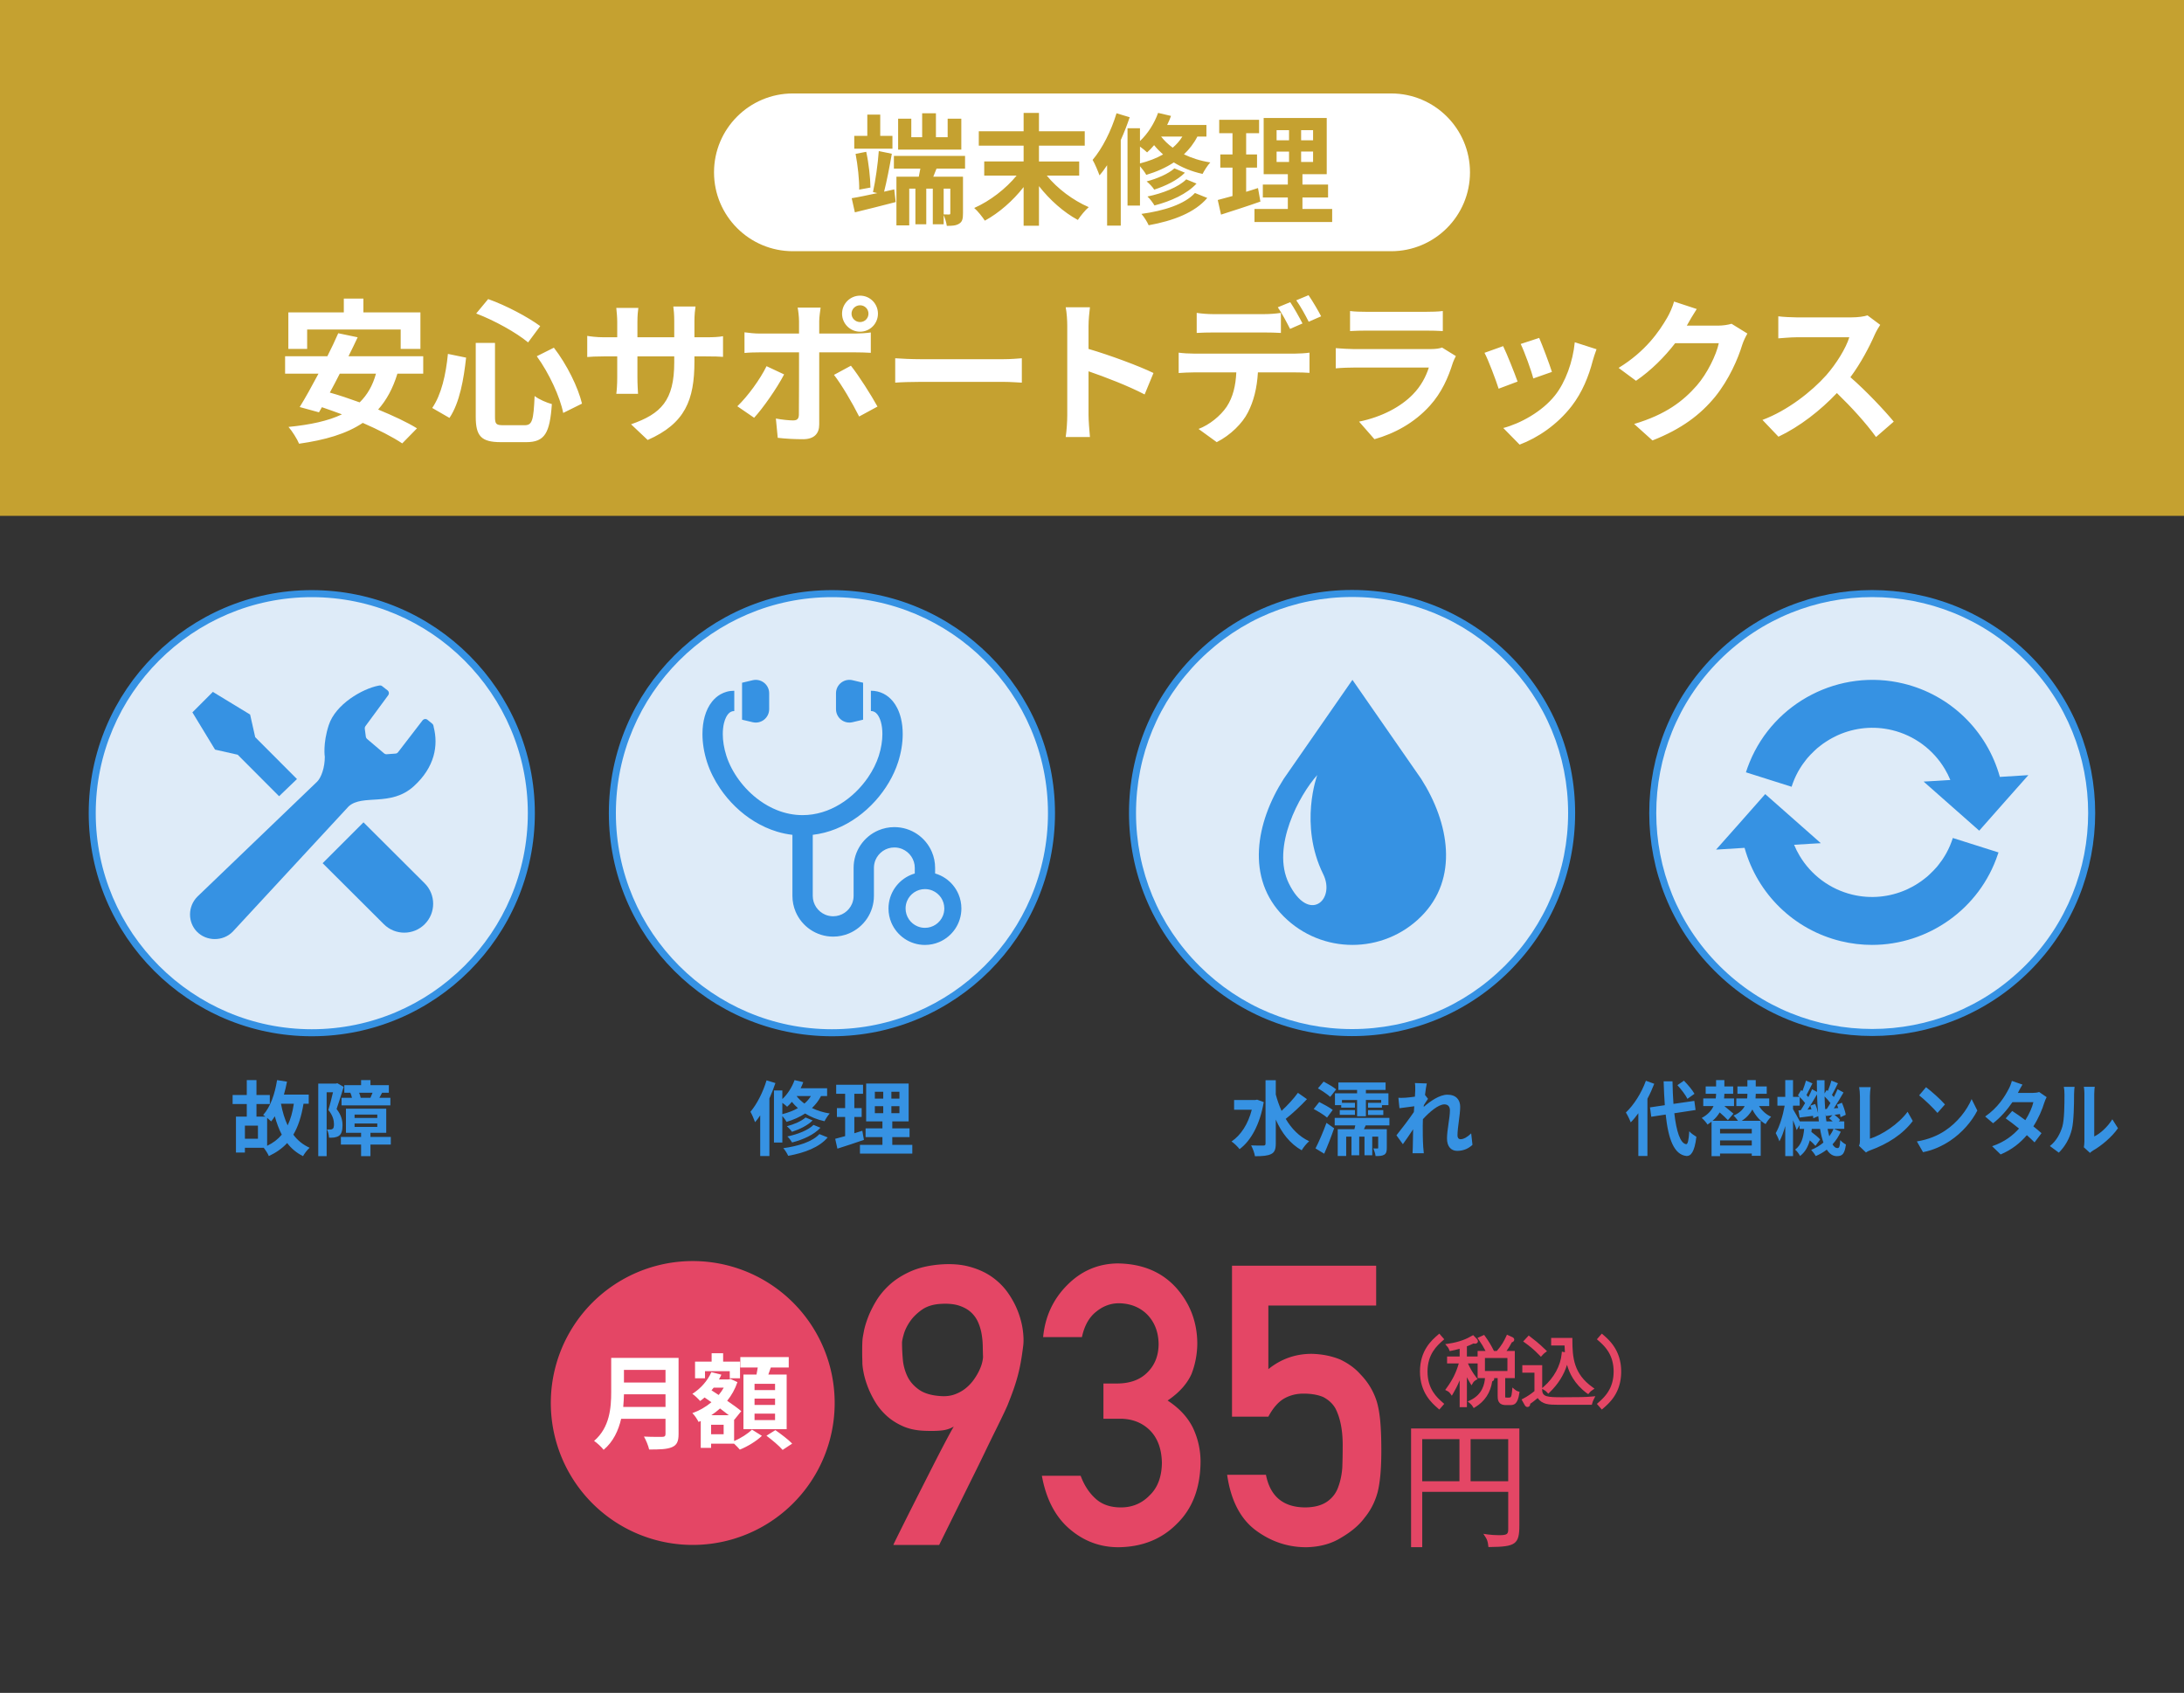 <?xml version="1.0" encoding="utf-8"?><svg xmlns="http://www.w3.org/2000/svg" width="295.15" height="228.788" viewBox="0 0 295.15 228.788" style="enable-background:new 0 0 295.15 228.788" xml:space="preserve"><rect x="0" y="0" width="295.15" height="228.788" fill="#333333" stroke="none"/><path style="fill:#c5a130" d="M0 69.715 0 0 295.15 0 295.15 69.715"/><path style="fill:#fff" d="M53.708 50.495c-.609 1.995-1.47 3.569-2.604 4.851 2.037.84 3.926 1.721 5.249 2.54l-1.995 2.036c-1.281-.86-3.212-1.848-5.333-2.771-2.226 1.491-5.081 2.311-8.608 2.814-.231-.588-.945-1.723-1.428-2.268 2.939-.295 5.333-.799 7.223-1.701-.924-.336-1.827-.672-2.708-.966l-.399.692-2.604-.713c.756-1.219 1.638-2.814 2.541-4.515h-4.514v-2.352h5.711c.546-1.071 1.05-2.142 1.47-3.107l2.625.546c-.378.818-.798 1.68-1.239 2.562h10.099v2.352H53.708zM41.509 47.156h-2.541v-4.934h7.496v-1.869h2.646v1.869h7.706v4.934h-2.667v-2.624h-12.64V47.156zM45.918 50.495c-.441.882-.903 1.743-1.344 2.562 1.281.357 2.646.818 4.031 1.322 1.029-1.008 1.764-2.268 2.205-3.884H45.918zM62.99 48.332c-.315 2.877-.861 6.09-2.247 8.146l-2.331-1.344c1.239-1.805 1.848-4.514 2.121-7.307L62.99 48.332zM66.895 46.338v9.973c0 1.008.147 1.155 1.134 1.155h2.876c1.029 0 1.197-.651 1.344-3.947.588.462 1.638.903 2.331 1.092-.273 3.905-.945 5.144-3.464 5.144h-3.422c-2.667 0-3.401-.818-3.401-3.443v-9.973H66.895zM65.972 40.417c2.478.882 5.375 2.436 7.034 3.653l-1.638 2.205c-1.617-1.344-4.535-2.961-7.013-3.906L65.972 40.417zM74.853 46.988c1.785 2.311 3.275 5.375 3.8 7.559l-2.541 1.26c-.42-2.141-1.89-5.354-3.569-7.663L74.853 46.988zM87.528 59.461l-2.247-2.121c4.052-1.406 5.837-3.213 5.837-8.377v-.799h-4.976v2.855c0 .924.063 1.785.084 2.205h-2.939c.063-.42.126-1.26.126-2.205v-2.855h-1.785c-1.05 0-1.806.043-2.268.084v-2.855c.357.063 1.218.189 2.268.189h1.785v-2.078c0-.609-.063-1.26-.126-1.891h2.981c-.063.399-.126 1.071-.126 1.891v2.078h4.976v-2.205c0-.84-.063-1.532-.126-1.952h3.002c-.063.42-.147 1.112-.147 1.952v2.205h1.554c1.113 0 1.743-.042 2.31-.146v2.792c-.462-.042-1.197-.063-2.31-.063h-1.554v.693C93.848 54.064 92.588 57.234 87.528 59.461zM101.914 56.458l-2.268-1.554c1.407-1.344 3.086-3.653 3.947-5.417l2.373 1.112C105 52.469 103.069 55.219 101.914 56.458zM110.711 43.398v1.68h4.892c.588 0 1.512-.062 2.079-.146v2.75c-.672-.042-1.491-.062-2.058-.062h-4.913v9.763c0 1.218-.693 1.974-2.184 1.974-1.134 0-2.352-.062-3.422-.189l-.252-2.604c.903.168 1.827.252 2.331.252.546 0 .756-.209.777-.756.021-.776.021-7.432.021-8.419v-.021h-5.333c-.63 0-1.449.021-2.037.084V44.91c.63.084 1.365.168 2.037.168h5.333v-1.68c0-.546-.105-1.47-.189-1.826h3.107C110.858 41.865 110.711 42.873 110.711 43.398zM118.585 54.946l-2.478 1.344c-.903-1.806-2.394-4.347-3.401-5.627l2.289-1.239C116.065 50.767 117.745 53.414 118.585 54.946zM116.233 39.955c1.344 0 2.415 1.092 2.415 2.436s-1.071 2.436-2.415 2.436-2.436-1.092-2.436-2.436S114.89 39.955 116.233 39.955zM116.233 43.524c.63 0 1.134-.504 1.134-1.134s-.504-1.134-1.134-1.134-1.155.504-1.155 1.134S115.603 43.524 116.233 43.524zM124.36 48.543h11.275c.987 0 1.911-.084 2.457-.127v3.297c-.504-.021-1.575-.105-2.457-.105H124.36c-1.197 0-2.604.043-3.38.105v-3.297C121.736 48.479 123.269 48.543 124.36 48.543zM144.231 44.049c0-.734-.063-1.784-.21-2.52h3.275c-.084.735-.189 1.659-.189 2.52v3.107c2.813.819 6.845 2.311 8.776 3.255l-1.196 2.897c-2.163-1.134-5.312-2.352-7.58-3.129v5.942c0 .608.105 2.079.189 2.939h-3.275c.126-.84.21-2.1.21-2.939V44.049zM161.304 47.787h13.752c.441 0 1.365-.043 1.911-.127v2.73c-.525-.043-1.323-.063-1.911-.063h-5.06c-.126 2.163-.588 3.927-1.344 5.396-.735 1.471-2.352 3.087-4.221 4.031l-2.456-1.784c1.49-.567 2.96-1.764 3.8-3.003.861-1.301 1.218-2.876 1.302-4.64h-5.773c-.609 0-1.428.042-2.016.084V47.66C159.918 47.744 160.653 47.787 161.304 47.787zM163.97 42.453h6.866c.714 0 1.554-.062 2.268-.168v2.709c-.714-.042-1.533-.062-2.268-.062h-6.866c-.714 0-1.616.021-2.246.062v-2.709C162.396 42.39 163.256 42.453 163.97 42.453zM176.022 43.713l-1.68.735c-.44-.86-1.092-2.12-1.658-2.919l1.68-.692C174.888 41.613 175.623 42.936 176.022 43.713zM178.541 42.748l-1.68.734c-.44-.882-1.112-2.1-1.68-2.897l1.659-.692C177.387 40.689 178.164 42.013 178.541 42.748zM196.348 49.004c-.63 2.037-1.532 4.074-3.107 5.816-2.12 2.352-4.808 3.779-7.495 4.535l-2.079-2.373c3.149-.65 5.669-2.036 7.265-3.674 1.134-1.154 1.785-2.457 2.163-3.633h-10.142c-.504 0-1.554.021-2.436.105v-2.729c.882.063 1.785.126 2.436.126h10.394c.672 0 1.238-.084 1.532-.21l1.869 1.155C196.6 48.395 196.432 48.773 196.348 49.004zM184.632 42.138h8.084c.65 0 1.68-.021 2.268-.105v2.709c-.567-.042-1.554-.062-2.31-.062h-8.042c-.672 0-1.574.021-2.184.062v-2.709C183.037 42.117 183.918 42.138 184.632 42.138zM205.09 51.566l-2.562.965c-.356-1.133-1.406-3.926-1.91-4.85l2.52-.902C203.663 47.849 204.67 50.39 205.09 51.566zM215.252 48.731c-.546 2.12-1.428 4.304-2.855 6.151-1.952 2.52-4.577 4.283-7.033 5.207l-2.205-2.246c2.31-.609 5.229-2.205 6.971-4.389 1.428-1.784 2.436-4.576 2.688-7.201l2.939.945C215.504 47.871 215.378 48.311 215.252 48.731zM209.731 50.263l-2.52.883c-.252-1.029-1.176-3.57-1.701-4.662l2.499-.818C208.408 46.568 209.437 49.299 209.731 50.263zM228.02 43.902c-.021.042-.042.062-.063.105h4.221c.65 0 1.344-.105 1.826-.252l2.142 1.322c-.23.398-.524.986-.692 1.512-.567 1.869-1.764 4.661-3.653 7.013-1.995 2.436-4.535 4.367-8.482 5.921l-2.478-2.226c4.304-1.28 6.635-3.107 8.461-5.187 1.428-1.637 2.646-4.156 2.981-5.731h-5.899c-1.407 1.827-3.233 3.675-5.291 5.081l-2.352-1.742c3.674-2.247 5.501-4.955 6.551-6.762.314-.524.756-1.49.944-2.204l3.065 1.008C228.818 42.496 228.272 43.44 228.02 43.902zM253.364 45.204c-.714 1.638-1.89 3.884-3.297 5.774 2.079 1.805 4.619 4.492 5.858 6.004l-2.394 2.079c-1.365-1.89-3.317-4.031-5.291-5.942-2.226 2.352-5.019 4.535-7.895 5.9l-2.163-2.268c3.381-1.26 6.635-3.821 8.608-6.025 1.386-1.575 2.667-3.654 3.129-5.145h-7.118c-.882 0-2.036.126-2.478.146v-2.98c.567.084 1.848.146 2.478.146h7.412c.902 0 1.742-.126 2.162-.273l1.722 1.281C253.93 44.133 253.552 44.784 253.364 45.204zM187.997 12.63h-80.843c-5.887 0-10.66 4.773-10.66 10.66v0c0 5.887 4.773 10.66 10.66 10.66h80.843c5.887 0 10.66-4.773 10.66-10.66v0C198.657 17.403 193.884 12.63 187.997 12.63z"/><path style="fill:#c5a130" d="m120.851 25.593.196 1.715c-1.911.506-3.935.995-5.519 1.388l-.425-1.91c.931-.147 2.155-.408 3.461-.687l-.588-.146c.327-1.47.669-3.837.784-5.535l1.764.359c-.294 1.698-.686 3.723-1.045 5.127L120.851 25.593zM120.606 20.091h-5.159v-1.73h1.763v-2.874h1.747v2.874h1.649V20.091zM116.116 25.626c.017-1.307-.196-3.299-.49-4.833l1.437-.277c.343 1.551.555 3.526.571 4.832L116.116 25.626zM126.565 22.785l-.44 1.094h4.016v4.947c0 .718-.082 1.143-.522 1.403-.441.278-.979.294-1.665.294-.065-.44-.229-1.012-.425-1.453v1.241h-1.469v-4.816h-.882v4.816h-1.469v-4.816h-.833v4.963h-1.731v-6.579h3.021c.065-.343.147-.719.212-1.094h-3.576v-1.715h9.617v1.715H126.565zM129.913 20.222h-8.539v-4.18h1.78v2.498h1.469v-3.233h1.861v3.233h1.584v-2.498h1.845V20.222zM128.427 25.495h-.898v3.478c.311.017.621.017.719.017.147 0 .179-.049.179-.18V25.495zM141.468 23.732c1.404 1.747 3.576 3.363 5.666 4.262-.49.408-1.127 1.208-1.47 1.73-1.894-1.013-3.788-2.694-5.257-4.571v5.355h-2.073v-5.225c-1.453 1.86-3.347 3.51-5.241 4.538-.326-.506-.963-1.306-1.437-1.714 2.123-.931 4.294-2.612 5.73-4.376h-4.375v-1.91h5.323v-2.139h-6.058V17.74h6.058v-2.481h2.073v2.481h6.188v1.943h-6.188v2.139h5.437v1.91H141.468zM152.67 15.846c-.343 1.013-.751 2.073-1.208 3.086v11.56h-1.845v-8.164c-.327.49-.67.964-1.028 1.372-.164-.457-.621-1.584-.931-2.09 1.306-1.535 2.514-3.919 3.232-6.303L152.67 15.846zM161.814 18.458c-.474.931-1.094 1.715-1.812 2.4 1.013.489 2.204.882 3.56 1.094-.343.359-.816 1.094-1.045 1.551-1.502-.326-2.809-.882-3.886-1.551-1.095.719-2.352 1.273-3.723 1.682-.147-.294-.522-.8-.85-1.176v5.323h-1.682V17.332h1.682v1.73c1.062-.996 1.943-2.384 2.449-3.805l1.747.408c-.146.408-.326.833-.522 1.225h5.307v1.567H161.814zM154.058 22.083c1.159-.294 2.204-.687 3.119-1.209-.457-.407-.865-.832-1.209-1.257-.293.359-.62.686-.946.979-.213-.212-.604-.522-.964-.783V22.083zM163.153 26.752c-1.698 1.992-4.588 3.086-7.919 3.69-.212-.474-.604-1.11-.979-1.535 3.004-.408 5.829-1.29 7.232-2.824L163.153 26.752zM160.132 23.34c-1.013 1.028-2.629 1.796-4.147 2.286-.229-.359-.653-.816-1.028-1.11 1.388-.359 2.955-1.029 3.755-1.764L160.132 23.34zM161.7 24.81c-1.29 1.403-3.462 2.384-5.682 2.955-.213-.359-.604-.898-.947-1.208 2.041-.425 4.163-1.241 5.241-2.318L161.7 24.81zM156.915 18.458c.408.522.931 1.045 1.567 1.502.522-.44.947-.931 1.307-1.502H156.915zM170.333 27.242c-1.796.637-3.755 1.257-5.322 1.763l-.441-1.976c.572-.146 1.241-.326 1.992-.538v-3.837h-1.648v-1.78h1.648v-2.873h-1.796v-1.812h5.388v1.812h-1.747v2.873h1.47v1.78h-1.47v3.266c.539-.164 1.078-.327 1.601-.507L170.333 27.242zM180.032 28.239v1.763h-10.498v-1.763h4.506v-1.552h-3.379V24.94h3.379v-1.403h-3.265v-7.593h8.522v7.593h-3.282v1.403h3.462v1.747h-3.462v1.552H180.032zM172.521 18.964h1.683v-1.371h-1.683V18.964zM172.521 21.887h1.683v-1.404h-1.683V21.887zM177.453 17.593h-1.617v1.371h1.617V17.593zM177.453 20.483h-1.617v1.404h1.617V20.483z"/><path style="fill:#e44665" d="M201.371,208.823c-0.072-0.611-0.198-0.9-0.396-1.206c0.486,0.072,1.135,0.108,1.621,0.108 c1.08,0,1.477-0.162,1.477-1.045v-5.312h-12.118v7.473h-1.008v-15.539h14.134v12.82 C205.08,208.409,204.864,208.787,201.371,208.823z M197.482,194.239h-5.528v6.193h5.528V194.239z M204.072,194.239h-5.582v6.193 h5.582V194.239z"/><path style="fill:#e44665" d="M192.204 209.091h-1.508v-16.039h14.634v13.07c0 2.557-.48 2.915-3.956 2.95l-.225.002-.026-.223c-.066-.562-.178-.82-.358-1.1l-.301-.465.548.082c.432.064 1.054.105 1.584.105 1.082 0 1.227-.16 1.227-.795v-5.062h-11.618V209.091zM191.196 208.591h.508v-7.473h12.618v5.562c0 1.199-.748 1.295-1.727 1.295-.378 0-.803-.021-1.178-.055.071.177.128.382.171.649 3.241-.049 3.241-.445 3.241-2.447v-12.57h-13.634V208.591zM204.322 200.682h-6.082v-6.693h6.082V200.682zM198.74 200.182h5.082v-5.693h-5.082V200.182zM197.732 200.682h-6.028v-6.693h6.028V200.682zM192.204 200.182h5.028v-5.693h-5.028V200.182zM194.487 190.14c-.81-.699-2.339-2.029-2.339-4.777 0-2.749 1.519-4.067 2.339-4.777l.339.39c-.779.689-2.158 1.899-2.158 4.388s1.359 3.688 2.158 4.388L194.487 190.14z"/><path style="fill:#e44665" d="m194.512 190.492-.188-.163c-.787-.681-2.426-2.095-2.426-4.967 0-2.867 1.578-4.232 2.425-4.967l.189-.163.665.766-.186.164c-.782.691-2.074 1.834-2.074 4.2 0 2.383 1.298 3.521 2.073 4.199l.188.165L194.512 190.492zM194.462 180.938c-.812.716-2.064 1.984-2.064 4.425 0 2.444 1.253 3.71 2.064 4.425l.012-.014c-.808-.722-2.057-1.997-2.057-4.411 0-2.407 1.254-3.687 2.058-4.41L194.462 180.938zM197.999 184.013c.24.56.59 1.359 1.31 2.289-.09.05-.319.21-.449.43-.4-.659-.64-1.209-.87-1.959v5.147h-.479v-4.987c-.36 1.459-.89 2.479-1.329 3.229-.17-.24-.42-.37-.5-.41.89-1.22 1.399-2.278 1.789-3.738h-1.659v-.439h1.699v-1.629c-.71.22-1.13.3-1.439.359-.069-.21-.17-.34-.279-.47 1.568-.229 2.538-.68 3.248-1.089l.359.369c.05.05.08.11.08.15s-.07.09-.13.09-.16-.06-.2-.08c-.539.27-.859.39-1.159.5v1.799h1.52v.439H197.999zM201.438 186.472c-.07.56-.3 2.329-2.199 3.479-.1-.16-.199-.301-.43-.49 1.979-.949 2.1-2.759 2.14-3.418l.569.16c.08.02.16.05.16.13C201.678 186.432 201.588 186.462 201.438 186.472zM204.077 189.64h-.55c-.84 0-.88-.479-.88-1.039v-2.608h-2.708v-3.169h2.459c.669-.749 1.039-1.369 1.379-2.118l.529.239c.04.021.08.051.08.101 0 .119-.17.119-.229.119-.22.431-.54 1.02-1.08 1.659h1.39v3.169h-1.299v2.578c0 .13 0 .32.02.4.021.09.04.159.66.159.409 0 .649 0 .749-1.119.18.15.32.21.479.26C204.866 189.64 204.466 189.64 204.077 189.64zM201.128 182.744c-.36-.73-.67-1.25-1.08-1.829l.44-.2c.51.71.789 1.189 1.1 1.799C201.308 182.614 201.278 182.624 201.128 182.744zM203.966 183.274h-3.538v2.259h3.538V183.274z"/><path style="fill:#e44665" d="m199.157 190.292-.13-.21c-.087-.139-.17-.259-.377-.429l-.303-.249.354-.17c1.676-.803 1.923-2.251 1.983-2.992h-.995v-1.979h-1.308c.225.499.556 1.15 1.125 1.886l.179.23-.255.142c-.06.033-.254.167-.355.338l-.212.359-.217-.356c-.155-.256-.288-.497-.406-.742v4.051h-.979v-3.631c-.285.72-.596 1.291-.863 1.748l-.196.335-.224-.316c-.063-.09-.186-.22-.407-.331l-.265-.132.174-.239c.812-1.113 1.293-2.074 1.662-3.341h-1.58v-.939h1.699v-1.043c-.527.15-.872.217-1.134.268l-.216.041-.077-.207c-.056-.168-.135-.271-.233-.387l-.289-.344.444-.064c1.572-.23 2.515-.687 3.159-1.059l.169-.097.494.508c.094.094.151.217.151.325 0 .277-.35.395-.581.289-.4.196-.681.309-.908.395v1.375h1.449v-.75h1.073c-.291-.567-.562-1.011-.918-1.514l-.175-.247.902-.41.12.167c.536.747.816 1.236 1.119 1.831l.088.173h.387c.635-.727.967-1.316 1.264-1.972l.103-.228.757.343c.199.102.228.249.228.328 0 .054-.018.292-.319.354-.184.351-.409.747-.725 1.174h1.124v3.669h-1.299v2.328c0 .062 0 .204.006.288.062.01.184.021.424.021.314 0 .421 0 .5-.892l.042-.477.367.308c.145.12.25.167.394.213l.205.063-.032.213c-.225 1.462-.697 1.581-1.246 1.581h-.55c-1.13 0-1.13-.807-1.13-1.289v-2.358h-.479c.008.033.011.063.011.09 0 .107-.04.275-.268.352-.237 1.533-1.008 2.703-2.292 3.48L199.157 190.292zM199.233 189.519c.027.031.053.062.075.091 1.62-1.089 1.816-2.645 1.882-3.169l.009-.068-.023-.007C201.1 187.142 200.806 188.609 199.233 189.519zM202.897 185.783v2.818c0 .585.052.789.63.789h.55c.254 0 .466 0 .632-.575-.154.471-.421.565-.861.565-.512 0-.829-.023-.904-.354-.023-.098-.025-.258-.025-.456L202.897 185.783zM196.041 187.677c.031.022.061.045.09.069.153-.275.315-.588.475-.944C196.438 187.091 196.25 187.38 196.041 187.677zM198.63 185.774c.081.177.169.35.267.525.02-.018.039-.035.059-.052C198.836 186.085 198.729 185.927 198.63 185.774zM204.216 185.742v-2.669V185.742zM200.678 185.283h3.038v-1.759h-3.038V185.283zM202.554 183.024h.026l.305-.361c.504-.597.813-1.149 1.049-1.611l-.035-.017c-.303.634-.665 1.229-1.314 1.956L202.554 183.024zM200.934 181.84c.099.173.194.352.293.544.003-.002.007-.003.01-.005C201.141 182.199 201.043 182.023 200.934 181.84zM196.221 182.018c.001 0 .001.001.001.002.036-.008.074-.016.113-.023C196.298 182.003 196.26 182.01 196.221 182.018zM199.003 181.053c-.098.054-.201.109-.312.164.098-.045.204-.096.321-.154L199.003 181.053zM208.167 184.742v3.079c0 1.259 1.05 1.259 2.979 1.259 2.429 0 3.108-.02 4.028-.1-.09.18-.18.39-.24.619h-4.367c-1.39 0-2.149-.069-2.709-1.039-.6.55-1.089.88-1.299 1.01.01.119 0 .329-.13.329-.061 0-.101-.02-.19-.189l-.27-.479c.67-.351 1.149-.7 1.649-1.109v-2.858h-1.64v-.521H208.167zM206.619 180.826c.34.26 1.159.869 2.059 1.759-.18.13-.289.239-.439.409-.81-.839-1.439-1.329-2.019-1.738L206.619 180.826zM211.766 183.054c-.04-.35-.08-.87-.08-1.47h-1.809v-.52h2.368c0 2.299.13 4.678 2.809 6.597-.25.17-.29.22-.46.42-2.269-1.689-2.658-3.798-2.809-4.838-.26 1.829-1.209 3.469-2.538 4.748-.13-.141-.25-.25-.479-.38 1.579-1.38 2.389-3.089 2.528-4.647L211.766 183.054z"/><path style="fill:#e44665" d="M206.429 190.15c-.223 0-.325-.159-.411-.322l-.393-.699.228-.119c.616-.322 1.06-.639 1.516-1.007v-2.489h-1.64v-1.021h2.688v3.094l.187-.163c1.407-1.23 2.299-2.863 2.443-4.481l.024-.275.413.079c-.021-.239-.04-.552-.047-.911h-1.811v-1.02h2.868v.25c0 2.438.203 4.602 2.704 6.394l.291.209-.296.201c-.217.147-.245.18-.399.362l-.152.179-.198-.128c-1.688-1.257-2.37-2.746-2.673-3.835-.418 1.363-1.217 2.634-2.351 3.725l-.185.178-.173-.188c-.119-.129-.221-.22-.419-.332l-.228-.129v.121c0 .96.701 1.009 2.729 1.009 2.363 0 3.074-.018 4.007-.099l.445-.039-.2.399c-.102.204-.175.391-.222.571l-.05.187h-4.56c-1.28 0-2.135-.047-2.76-.908-.435.378-.79.629-.997.766-.008.116-.04.239-.122.329C206.621 190.11 206.529 190.15 206.429 190.15zM206.312 189.329l.041.074.074-.046c.168-.104.604-.391 1.167-.896C207.241 188.743 206.836 189.036 206.312 189.329zM208.834 189.153c.407.171.946.197 1.732.197h4.182c.01-.029.02-.058.03-.087-.785.055-1.608.067-3.633.067C210.192 189.33 209.397 189.33 208.834 189.153zM207.918 188.166l.037.062c-.025-.121-.038-.257-.038-.407v-2.829l-1.688.021h1.64v3.199L207.918 188.166zM212.043 183.282c.123.841.466 2.834 2.518 4.459.025-.027.051-.053.078-.077-2.352-1.825-2.626-4.04-2.643-6.349l-1.869.02h1.809v.25c0 .658.049 1.186.078 1.441L212.043 183.282zM209.174 187.58c.025.021.05.04.072.061 1.257-1.271 2.044-2.779 2.283-4.378l-.015-.003C211.302 184.837 210.481 186.353 209.174 187.58zM208.246 183.362l-.188-.194c-.817-.848-1.437-1.321-1.983-1.708l-.233-.165.749-.806.253.194c.376.286 1.158.881 2.01 1.724l.21.207-.239.173c-.163.118-.259.215-.398.373L208.246 183.362zM206.595 181.217c.467.341.991.764 1.639 1.415.022-.022.045-.044.067-.064-.678-.648-1.292-1.13-1.654-1.406L206.595 181.217zM216.498 190.14l-.34-.39c.78-.689 2.159-1.899 2.159-4.388s-1.359-3.688-2.159-4.388l.34-.39c.81.699 2.339 2.028 2.339 4.777C218.837 188.111 217.319 189.43 216.498 190.14z"/><path style="fill:#e44665" d="m216.474 190.492-.667-.764.186-.165c.781-.689 2.075-1.833 2.075-4.2 0-2.387-1.298-3.521-2.073-4.199l-.188-.165.668-.765.188.162c.787.681 2.426 2.095 2.426 4.967 0 2.867-1.578 4.232-2.425 4.967L216.474 190.492zM216.51 189.773l.013.015c.811-.716 2.064-1.984 2.064-4.425 0-2.444-1.254-3.711-2.064-4.425l-.013.014c.809.721 2.058 1.994 2.058 4.411C218.568 187.769 217.315 189.049 216.51 189.773zM120.737 208.788c-.018 0 .129-.314.44-.944s.716-1.445 1.216-2.446c.5-1 1.061-2.112 1.682-3.338.621-1.225 1.233-2.433 1.837-3.623.604-1.19 1.168-2.286 1.695-3.287.526-1 .953-1.785 1.281-2.354-.5.294-1.065.471-1.695.53-.63.061-1.359.074-2.187.039-1.139-.034-2.135-.241-2.989-.621-.854-.379-1.592-.854-2.213-1.424-.621-.568-1.139-1.203-1.553-1.901-.414-.699-.747-1.38-.996-2.045-.25-.664-.432-1.285-.544-1.863-.112-.577-.168-1.03-.168-1.358 0-.104-.004-.293-.013-.569-.009-.275-.013-.582-.013-.919 0-.336.004-.677.013-1.021.008-.346.03-.639.064-.881.017-.12.073-.427.168-.918.095-.492.272-1.083.531-1.773.259-.689.621-1.427 1.087-2.212s1.074-1.522 1.825-2.213c.75-.689 1.673-1.285 2.769-1.786 1.096-.5 2.394-.818 3.895-.957 1.57-.138 2.954-.043 4.154.285 1.199.327 2.229.802 3.092 1.423.862.621 1.579 1.346 2.148 2.174s1.013 1.669 1.333 2.523c.319.854.53 1.682.634 2.484.104.802.121 1.487.052 2.058-.104.845-.216 1.6-.336 2.264-.121.665-.263 1.299-.427 1.902-.164.604-.349 1.199-.556 1.785-.207.587-.449 1.226-.725 1.916-.069.189-.255.604-.556 1.242-.302.638-.682 1.419-1.139 2.342-.458.923-.958 1.949-1.501 3.079-.544 1.131-1.1 2.265-1.669 3.403-1.329 2.691-2.812 5.693-4.451 9.006H120.737zM121.902 181.46c0 .673.034 1.415.104 2.226.069.812.272 1.574.608 2.29.337.717.867 1.329 1.592 1.838s1.742.798 3.054.867c.655.034 1.25-.048 1.786-.246.535-.198 1.009-.462 1.423-.789.414-.328.772-.699 1.074-1.113.301-.414.552-.823.75-1.229.198-.405.341-.78.427-1.126.086-.345.129-.621.129-.828-.018-.431-.03-.914-.039-1.449-.009-.534-.061-1.077-.155-1.63-.095-.552-.254-1.082-.479-1.592-.225-.509-.543-.953-.958-1.333-.414-.379-.945-.677-1.591-.893-.647-.215-1.454-.297-2.42-.246-1.07.053-1.945.32-2.627.803-.682.483-1.221 1.019-1.617 1.604-.397.587-.673 1.156-.828 1.708C121.979 180.874 121.902 181.253 121.902 181.46zM149.12 186.975h1.805c1.792 0 3.182-.512 4.17-1.535.988-.988 1.482-2.271 1.482-3.85-.034-1.596-.544-2.905-1.53-3.929-.987-.988-2.259-1.5-3.814-1.534-1.121 0-2.142.372-3.062 1.118-.971.746-1.622 1.899-1.957 3.46h-5.244c.267-2.793 1.362-5.147 3.284-7.062 1.889-1.897 4.146-2.862 6.77-2.897 3.326.035 5.967 1.13 7.923 3.286 1.872 2.105 2.824 4.59 2.858 7.453 0 1.449-.259 2.848-.776 4.193-.604 1.346-1.683 2.545-3.235 3.597 1.587 1.035 2.734 2.277 3.442 3.727.673 1.449 1.009 2.968 1.009 4.555-.033 3.537-1.094 6.323-3.182 8.358-2.054 2.088-4.693 3.148-7.916 3.184-2.489 0-4.693-.826-6.614-2.479-1.92-1.653-3.165-4.047-3.732-7.182h5.24c.468 1.263 1.128 2.283 1.98 3.062.869.812 2.022 1.219 3.46 1.219 1.538 0 2.833-.544 3.887-1.634 1.069-1.021 1.621-2.474 1.654-4.359-.033-1.92-.585-3.407-1.654-4.462-1.053-1.021-2.39-1.531-4.01-1.531h-2.237V186.975zM166.497 171.057h19.48v5.381h-14.568v8.596c1.709-1.38 3.662-2.07 5.857-2.07 1.408.035 2.698.294 3.872.776 1.106.535 2.003 1.19 2.69 1.967 1.016 1.035 1.749 2.233 2.198 3.596.233.741.399 1.647.5 2.717.1 1.086.15 2.423.15 4.009 0 2.449-.168 4.329-.502 5.641-.351 1.293-.936 2.44-1.755 3.44-.719.979-1.764 1.871-3.135 2.678-1.337.841-2.925 1.278-4.764 1.312-2.475 0-4.739-.758-6.795-2.272-2.09-1.55-3.386-4.055-3.887-7.517h5.246c.569 2.905 2.318 4.374 5.247 4.408 1.255 0 2.259-.259 3.012-.777.72-.502 1.222-1.158 1.507-1.971.301-.812.485-1.694.552-2.646.033-.933.051-1.841.051-2.723.034-2.16-.293-3.915-.982-5.264-.369-.64-.915-1.149-1.637-1.53-.722-.311-1.619-.466-2.693-.466-.957 0-1.83.225-2.619.674-.789.467-1.493 1.279-2.114 2.438h-4.912V171.057zM93.619 170.426A19.181 19.181 0 1 0 93.619 208.788 19.181 19.181 0 1 0 93.619 170.426z"/><path style="fill:#fff" d="M91.704 193.807c0 1.008-.238 1.484-.882 1.765-.673.294-1.653.322-3.096.322-.098-.49-.435-1.289-.701-1.751.98.056 2.157.042 2.465.042.336 0 .448-.112.448-.406v-2.031h-5.995c-.364 1.569-1.064 3.096-2.367 4.188-.252-.351-.925-.967-1.289-1.205 2.115-1.807 2.312-4.482 2.312-6.611v-4.608h9.105V193.807zM89.939 190.137v-1.709h-5.617c-.014.532-.042 1.12-.098 1.709H89.939zM84.322 185.136v1.709h5.617v-1.709H84.322zM99.21 194.745c.924-.379 1.905-1.022 2.409-1.541l1.345.841c-.729.714-1.961 1.456-2.983 1.862-.182-.224-.49-.532-.771-.798h-3.11v.56H94.7v-3.628l-.294.126c-.182-.364-.546-.924-.84-1.19.924-.322 1.807-.826 2.577-1.471l-.924-.645c-.196.168-.392.337-.603.477-.224-.267-.742-.771-1.05-.967 1.092-.687 2.059-1.751 2.563-2.928l1.358.337c-.098.224-.196.434-.322.644h1.303l.252-.069.938.434c-.322.953-.798 1.793-1.387 2.521.756.505 1.443 1.009 1.905 1.401l-.938 1.162-.028-.027V194.745zM95.274 186.271H93.93v-2.256h2.241v-1.134h1.555v1.134h2.283v2.256h-1.387v-.967h-3.348V186.271zM97.795 192.546h-1.695v1.288h1.695V192.546zM98.496 191.257c-.35-.28-.771-.588-1.191-.91-.378.336-.771.645-1.176.91H98.496zM96.451 187.532c-.098.126-.196.238-.294.364l.966.63c.266-.309.49-.645.687-.994H96.451zM102.236 185.766c.056-.308.112-.644.168-.952h-2.354v-1.415h6.542v1.415h-2.423c-.112.336-.224.658-.336.952h2.479v7.383h-5.841v-7.383H102.236zM104.743 187.013h-2.773v.854h2.773V187.013zM104.743 189.016h-2.773v.854h2.773V189.016zM104.743 191.047h-2.773v.868h2.773V191.047zM104.785 193.275c.743.518 1.765 1.288 2.27 1.82l-1.289.854c-.448-.532-1.429-1.358-2.186-1.919L104.785 193.275z"/><path style="fill:#3692e3" d="M41.019 149.162c-.275 1.672-.715 3.059-1.375 4.181.561.771 1.298 1.364 2.2 1.771-.297.253-.704.781-.891 1.133-.88-.44-1.584-1.034-2.146-1.771-.66.716-1.474 1.287-2.475 1.761-.11-.297-.462-.836-.693-1.122h-2.541v.648h-1.21v-4.862h1.463v-1.694h-1.914v-1.221h1.914v-2.014h1.309v2.014h1.804v1.221H34.66v1.694h1.21c-.11-.088-.22-.165-.308-.22.979-1.067 1.584-2.828 1.881-4.709l1.342.209c-.11.594-.253 1.188-.418 1.749h3.355v1.232H41.019zM34.858 152.121h-1.76v1.771h1.76V152.121zM36.101 154.85c.814-.385 1.463-.891 1.98-1.507-.385-.737-.693-1.573-.946-2.486-.154.253-.319.495-.484.693-.121-.11-.33-.297-.55-.474V154.85zM37.971 149.162c.198 1.067.495 2.058.902 2.927.396-.825.671-1.794.836-2.927H37.971zM46.443 146.885c-.286.936-.649 2.135-.957 2.992.66.836.803 1.573.803 2.212 0 .704-.143 1.166-.484 1.408-.176.121-.385.187-.638.23-.187.022-.451.033-.704.022-.011-.309-.11-.804-.286-1.111.198.011.341.011.484.011.121-.011.22-.033.308-.099.121-.088.165-.309.165-.616 0-.506-.143-1.188-.759-1.925.22-.693.451-1.65.627-2.398h-.858v8.636H43.01v-9.803h2.388l.187-.055L46.443 146.885zM52.813 154.685h-2.75v1.562h-1.265v-1.562h-2.729v-1.034h2.729v-.561h-2.046v-3.257h5.446v3.257h-2.134v.561h2.75V154.685zM47.565 148.36c-.044-.221-.121-.474-.22-.683h-.814v-1.023h2.267v-.682h1.265v.682h2.486v1.023h-.913c-.132.265-.253.495-.363.683h1.485v1.022h-6.601v-1.022H47.565zM47.917 151.088h3.069v-.463h-3.069V151.088zM47.917 152.298h3.069v-.462h-3.069V152.298zM50.062 148.36c.088-.198.198-.451.286-.683h-1.815c.099.242.176.495.209.683H50.062z"/><path style="fill:#deebf8" d="M42.135 80.227A29.672 29.672 0 1 0 42.135 139.571 29.672 29.672 0 1 0 42.135 80.227z"/><path style="fill:#3692e3" d="M42.135,140.045c-16.623,0-30.147-13.523-30.147-30.146s13.524-30.147,30.147-30.147 s30.147,13.524,30.147,30.147S58.758,140.045,42.135,140.045z M42.135,80.702c-16.099,0-29.197,13.098-29.197,29.197 c0,16.1,13.098,29.197,29.197,29.197s29.197-13.098,29.197-29.197C71.332,93.8,58.234,80.702,42.135,80.702z"/><path style="fill:#3692e3" d="m32.122 101.997 5.594 5.609c.96-.922 1.793-1.721 2.417-2.321l-5.643-5.657-.69-3.061-5.035-3.061-1.382 1.383-1.382 1.382 3.061 5.035L32.122 101.997zM49.122 111.134l8.272 8.246c1.525 1.524 1.525 3.996 0 5.521-1.525 1.524-3.996 1.524-5.521 0l-8.272-8.246L49.122 111.134z"/><path style="fill:#3692e3" d="M55.923 106.254c2.848-2.585 3.324-5.522 2.687-7.999-.019-.197-.066-.362-.237-.485l-.573-.47c-.099-.093-.233-.138-.367-.126-.135.014-.257.083-.337.192l-3.297 4.286c-.092.127-.241.199-.396.194l-1.197.088c-.102-.003-.202-.04-.282-.105l-2.312-1.959c-.094-.076-.156-.185-.172-.305l-.143-1.084c-.017-.119.014-.241.085-.339l3.087-4.193c.14-.192.113-.459-.061-.621l-.749-.586c-.146-.136-.313-.117-.54-.073-2.132.42-5.772 2.485-6.695 5.339-.814 2.511-.53 4.282-.53 4.282 0 1.415-.465 2.779-1.038 3.351l-16.083 15.441c-.031.028-.062.058-.092.088-1.328 1.328-1.326 3.484-.043 4.768 1.283 1.283 3.472 1.317 4.8-.012.062-.062.121-.126.177-.191l15.509-16.765C49.031 107.272 52.808 109.082 55.923 106.254zM170.785 148.943c-.506 2.981-1.716 5.215-3.268 6.358-.23-.308-.759-.836-1.089-1.034 1.276-.857 2.244-2.365 2.739-4.29h-2.388v-1.32h2.872l.242-.044L170.785 148.943zM176.626 148.546c-.88.936-1.98 1.97-2.871 2.662.781 1.32 1.814 2.388 3.168 3.026-.33.274-.781.824-1.012 1.221-1.596-.902-2.707-2.354-3.499-4.147v3.245c0 .792-.176 1.188-.627 1.408-.473.242-1.188.297-2.189.297-.055-.418-.308-1.078-.517-1.463.726.033 1.419.022 1.65.022.22 0 .297-.077.297-.265v-8.57h1.386v1.937c.209.771.463 1.507.781 2.211.781-.726 1.65-1.661 2.211-2.442L176.626 148.546zM179.34 151.033c-.385-.341-1.199-.836-1.805-1.155l.748-.946c.572.286 1.408.737 1.827 1.067L179.34 151.033zM177.778 155.202c.44-.848 1.023-2.189 1.485-3.455l1.034.737c-.396 1.145-.88 2.388-1.342 3.433L177.778 155.202zM179.769 148.239c-.352-.33-1.11-.836-1.661-1.155l.771-.913c.539.286 1.331.737 1.694 1.056L179.769 148.239zM184.566 152.089l-.242.517h3.092v2.509c0 .483-.066.77-.363.946-.286.165-.66.176-1.155.176-.032-.319-.176-.737-.297-1.034.22.011.451.011.539.011s.11-.021.11-.121v-1.485h-.804v2.52h-1.045v-2.52h-.715v2.52h-1.045v-2.52h-.716v2.619h-1.144v-3.62h2.255c.044-.165.088-.341.121-.517h-2.783v-1.013h7.393v1.013H184.566zM183.4 147.303h-2.53v-1.012h6.381v1.012h-2.662v.451h3.047v1.596h-.88v.341h-1.881v-.649h1.782v-.385h-2.068v2.2H183.4v-2.2h-2.046v.385h1.76v.649h-1.859v-.341h-.847v-1.596h2.992V147.303zM181.056 150.021h2.058v.648h-2.058V150.021zM184.874 150.032h2.068v.649h-2.068V150.032zM191.215 146.368l1.606.055c-.066.308-.165.869-.242 1.551l.407.528c-.154.198-.374.562-.562.848-.011.076-.011.153-.021.241.869-.759 2.134-1.649 3.201-1.649 1.188 0 1.728.704 1.728 1.628 0 1.144-.363 2.762-.363 3.895 0 .286.144.495.418.495.407 0 .925-.286 1.431-.792l.176 1.551c-.506.474-1.177.814-2.068.814-.825 0-1.375-.595-1.375-1.661 0-1.188.396-2.806.396-3.807 0-.539-.285-.814-.748-.814-.813 0-2.002 1.013-2.904 2.003-.011.308-.021.604-.021.891 0 .902 0 1.826.065 2.86.012.198.044.594.077.848h-1.519c.022-.254.033-.639.033-.814.022-.858.033-1.496.044-2.421-.462.693-1.001 1.497-1.386 2.014l-.869-1.199c.627-.77 1.728-2.223 2.354-3.146.021-.253.044-.517.055-.781-.539.066-1.386.177-2.002.265l-.144-1.408c.319.011.572.011.957-.012.319-.021.804-.076 1.276-.143.022-.418.044-.727.044-.848C191.259 147.039 191.271 146.709 191.215 146.368z"/><path style="fill:#deebf8" d="M182.722 80.205A29.672 29.672 0 1 0 182.722 139.549 29.672 29.672 0 1 0 182.722 80.205z"/><path style="fill:#3692e3" d="M182.722,140.024c-8.053,0-15.623-3.136-21.317-8.83c-5.694-5.693-8.83-13.264-8.83-21.316 s3.136-15.623,8.83-21.317c5.694-5.694,13.265-8.83,21.317-8.83s15.623,3.136,21.316,8.83c5.694,5.694,8.83,13.265,8.83,21.317 c0,8.052-3.137,15.623-8.83,21.316l0,0l0,0C198.345,136.888,190.775,140.024,182.722,140.024z M182.722,80.68 c-7.799,0-15.131,3.037-20.646,8.552s-8.552,12.847-8.552,20.646s3.037,15.13,8.552,20.645s12.847,8.552,20.646,8.552 s15.13-3.037,20.645-8.552l0,0c5.515-5.515,8.552-12.846,8.552-20.645s-3.037-15.131-8.552-20.646S190.521,80.68,182.722,80.68z"/><path style="fill:#3692e3" d="m192.064 105.265-9.293-13.387-9.292 13.387c-3.769 5.907-5.132 13.452 0 18.585 2.566 2.566 5.928 3.849 9.292 3.849 3.364 0 6.726-1.283 9.293-3.849C197.196 118.717 195.834 111.172 192.064 105.265zM174.177 119.39c-2.412-4.913 1.429-11.969 3.841-14.648 0 0-2.501 6.699.803 13.399C180.536 121.615 176.87 124.876 174.177 119.39zM223.557 146.467c-.257.671-.564 1.354-.921 2.024v7.734h-1.228v-5.776c-.337.462-.674.88-1.03 1.232-.108-.309-.445-1.013-.653-1.331 1.069-1.013 2.109-2.63 2.703-4.291L223.557 146.467zM226.271 150.45c.277 2.442.802 4.07 1.595 4.181.228.022.346-.528.426-1.749.218.286.742.616.96.748-.247 2.123-.782 2.629-1.337 2.597-1.674-.177-2.456-2.245-2.812-5.601l-1.95.298-.169-1.266 2.001-.297c-.069-.99-.129-2.068-.159-3.224h1.198c.021 1.078.06 2.112.129 3.048l2.822-.407.169 1.232L226.271 150.45zM228.043 148.502c-.247-.517-.842-1.287-1.356-1.849l.881-.604c.525.528 1.139 1.254 1.427 1.771L228.043 148.502zM237.718 149.482c.406.627.961 1.144 1.635 1.441-.248.23-.575.682-.743.989-.753-.418-1.356-1.122-1.792-1.969-.298.55-.743 1.089-1.437 1.529h2.565v4.73h-1.208v-.308h-4.288v.352h-1.149v-4.653c-.168.132-.356.264-.544.385-.159-.264-.516-.671-.783-.891.842-.451 1.327-1.023 1.595-1.606h-1.387v-1.034h1.684c.03-.221.05-.43.05-.627h-1.406v-.99h1.406v-.858h1.119v.858h1.188v.99h-1.188c0 .209-.02.406-.04.627h1.347v1.034h-1.307c.436.363.94.77 1.228 1.022l-.752.881c-.248-.275-.693-.683-1.109-1.046-.237.396-.545.781-.961 1.134h3.437c-.178-.253-.416-.539-.614-.704.793-.33 1.258-.792 1.516-1.287h-1.129v-1.034h1.456c.029-.209.039-.407.039-.595v-.032h-1.347v-.99h1.347v-.858h1.129v.858h1.485v.99h-1.485v.055c0 .187-.01.374-.029.572h1.852v1.034H237.718zM236.739 152.562h-4.288v.616h4.288V152.562zM236.739 154.806v-.682h-4.288v.682H236.739zM248.767 152.947c-.287.639-.663 1.211-1.119 1.706.198.33.416.506.664.506.247 0 .337-.209.386-1.078.218.253.535.473.763.594-.178 1.243-.455 1.573-1.228 1.573-.555 0-1.001-.319-1.357-.88-.455.352-.96.638-1.495.869-.129-.242-.416-.627-.614-.836.624-.253 1.179-.583 1.654-.99-.188-.528-.337-1.145-.456-1.849h-1.119c-.01.144-.029.286-.049.418.436.319.921.715 1.179 1.013l-.635.869c-.168-.209-.455-.484-.762-.748-.229.836-.614 1.573-1.317 2.112-.129-.265-.426-.672-.664-.858.872-.649 1.119-1.694 1.219-2.806h-.614v-.495l-.396.649c-.099-.33-.297-.836-.495-1.32v4.841h-1.05v-4.06c-.228.803-.495 1.54-.792 2.068-.108-.341-.337-.814-.495-1.111.515-.869.98-2.398 1.208-3.708h-.98v-1.188h1.06v-2.267h1.05v2.267h.882c-.069-.077-.148-.144-.218-.209l.436-.716.168.144c.179-.462.377-1.013.485-1.419l.872.374c-.277.527-.564 1.133-.803 1.573.089.099.179.197.248.286.198-.375.366-.737.505-1.067l.663.363c-.01-.518-.02-1.046-.02-1.585h1.04c-.01.616-.01 1.211 0 1.794l.287-.463.158.133c.188-.451.377-1.002.485-1.408l.882.362c-.277.551-.564 1.145-.812 1.573.089.1.179.198.258.286.188-.363.366-.737.505-1.056l.802.439c-.396.693-.871 1.497-1.307 2.146l.594-.044c-.049-.154-.108-.308-.168-.451l.663-.264c.229.517.456 1.199.516 1.628l-.703.33c-.021-.121-.04-.275-.079-.429l-.733.109c.287.209.595.484.753.693l-.188.188h.753v1.012h-1.387L248.767 152.947zM245.806 151.55c-.02-.231-.049-.474-.079-.716l-.674.298c-.01-.1-.02-.209-.039-.33-.644.076-1.258.165-1.812.23l-.158-.968.307-.022c.188-.286.396-.616.595-.968-.188-.253-.466-.562-.733-.814v1.166h-.901v.474c.208.341.684 1.188.921 1.65H245.806zM245.311 149.196c.158.374.307.847.387 1.232-.07-.804-.119-1.65-.14-2.531-.396.683-.861 1.453-1.287 2.068l.535-.044c-.05-.176-.1-.341-.158-.495L245.311 149.196zM246.875 149.867c.159-.231.327-.506.495-.792-.208-.286-.505-.616-.792-.892.01.595.04 1.155.079 1.706L246.875 149.867zM247.668 151.55c-.148-.144-.317-.286-.476-.407l.445-.43c-.307.033-.594.077-.871.11l-.06-.308c.029.362.069.704.119 1.034H247.668zM246.985 152.562c.069.363.148.704.228 1.001.228-.308.426-.638.574-1.001H246.985zM251.357 154.135v-5.963c0-.418-.049-.935-.108-1.254h1.555c-.06.429-.1.825-.1 1.254v5.721c1.614-.517 3.823-1.925 5.091-3.642l.703 1.243c-1.357 1.805-3.407 3.114-5.744 3.961-.139.055-.356.132-.584.297l-.941-.902C251.347 154.576 251.357 154.388 251.357 154.135zM262.844 152.815c1.693-1.111 2.981-2.794 3.604-4.279l.772 1.551c-.752 1.485-2.069 3.004-3.664 4.071-1 .671-2.277 1.287-3.674 1.551l-.832-1.452C260.596 154.014 261.884 153.453 262.844 152.815zM262.844 149.261l-1.01 1.145c-.515-.616-1.753-1.815-2.476-2.376l.931-1.101C260.983 147.447 262.27 148.59 262.844 149.261zM272.704 147.7h2.011c.307 0 .644-.044.861-.121l1.01.693c-.108.209-.237.506-.326.78-.268.892-.763 2.068-1.466 3.169.426.341.812.66 1.1.924l-.941 1.243c-.268-.274-.634-.616-1.04-.979-.871 1.022-2 1.958-3.545 2.607l-1.148-1.111c1.713-.583 2.812-1.475 3.634-2.388-.644-.528-1.297-1.023-1.802-1.375l.881-1.001c.525.33 1.149.781 1.773 1.243.515-.792.94-1.75 1.089-2.432h-2.832c-.693 1.023-1.614 2.079-2.614 2.85l-1.07-.913c1.733-1.199 2.654-2.707 3.149-3.664.158-.264.366-.77.456-1.144l1.436.495C273.07 146.962 272.823 147.457 272.704 147.7zM278.71 152.254c.276-.946.287-3.025.287-4.357 0-.439-.03-.736-.09-1.012h1.456c-.01.055-.069.539-.069 1.001 0 1.299-.029 3.62-.297 4.73-.297 1.243-.921 2.321-1.763 3.158l-1.208-.892C277.898 154.201 278.433 153.189 278.71 152.254zM281.691 154.235v-6.414c0-.495-.069-.913-.079-.946h1.476c-.01.033-.069.462-.069.957v5.754c.802-.385 1.782-1.254 2.445-2.321l.763 1.21c-.821 1.188-2.248 2.376-3.356 3.004-.218.132-.337.241-.426.329l-.832-.759C281.651 154.839 281.691 154.532 281.691 154.235z"/><path style="fill:#deebf8" d="M253.015 80.205A29.672 29.672 0 1 0 253.015 139.549 29.672 29.672 0 1 0 253.015 80.205z"/><path style="fill:#3692e3" d="M253.015 140.009c-7.72 0-15.44-2.938-21.317-8.815-11.754-11.754-11.754-30.879 0-42.634 11.754-11.754 30.881-11.754 42.635 0 11.754 11.755 11.754 30.88 0 42.634C268.456 137.071 260.735 140.009 253.015 140.009zM253.015 80.694c-7.478 0-14.953 2.845-20.646 8.538-11.384 11.384-11.384 29.907 0 41.29 11.385 11.385 29.906 11.385 41.291 0 11.384-11.383 11.384-29.906 0-41.29C267.969 83.54 260.491 80.694 253.015 80.694zM104.792 146.368c-.231.682-.506 1.396-.814 2.079v7.789h-1.243v-5.501c-.22.33-.451.649-.693.924-.11-.308-.418-1.066-.627-1.408.88-1.034 1.694-2.64 2.178-4.246L104.792 146.368zM110.953 148.128c-.319.627-.737 1.155-1.221 1.617.682.33 1.485.594 2.398.737-.231.242-.55.737-.704 1.045-1.012-.22-1.892-.594-2.618-1.045-.737.484-1.584.858-2.508 1.133-.099-.197-.352-.539-.572-.792v3.587h-1.133v-7.041h1.133v1.166c.715-.671 1.309-1.606 1.65-2.563l1.177.275c-.099.274-.22.561-.352.825h3.575v1.056H110.953zM105.727 150.571c.781-.198 1.485-.462 2.102-.814-.308-.274-.583-.561-.814-.847-.198.242-.418.462-.638.66-.143-.144-.407-.353-.649-.528V150.571zM111.855 153.717c-1.144 1.342-3.091 2.079-5.336 2.486-.143-.319-.407-.748-.66-1.034 2.024-.275 3.927-.869 4.874-1.903L111.855 153.717zM109.82 151.418c-.682.692-1.771 1.21-2.794 1.54-.154-.242-.44-.551-.693-.748.936-.242 1.992-.693 2.531-1.188L109.82 151.418zM110.876 152.408c-.869.946-2.333 1.606-3.829 1.991-.143-.241-.407-.604-.638-.813 1.375-.286 2.806-.836 3.532-1.562L110.876 152.408zM107.652 148.128c.275.353.627.704 1.056 1.013.352-.298.638-.628.88-1.013H107.652zM116.754 154.047c-1.21.429-2.53.847-3.586 1.188l-.297-1.331c.385-.1.836-.221 1.342-.363v-2.586h-1.111v-1.199h1.111v-1.936h-1.21v-1.222h3.631v1.222h-1.177v1.936h.99v1.199h-.99v2.2c.363-.109.726-.22 1.078-.341L116.754 154.047zM123.29 154.718v1.188h-7.074v-1.188h3.037v-1.045h-2.277v-1.177h2.277v-.946h-2.2v-5.116h5.743v5.116h-2.211v.946h2.333v1.177h-2.333v1.045H123.29zM118.229 148.469h1.133v-.924h-1.133V148.469zM118.229 150.439h1.133v-.946h-1.133V150.439zM121.551 147.545h-1.089v.924h1.089V147.545zM121.551 149.492h-1.089v.946h1.089V149.492z"/><path style="fill:#deebf8" d="M112.428 80.227A29.672 29.672 0 1 0 112.428 139.571 29.672 29.672 0 1 0 112.428 80.227z"/><path style="fill:#3692e3" d="M112.428,140.045c-16.623,0-30.147-13.523-30.147-30.146s13.524-30.147,30.147-30.147 s30.147,13.524,30.147,30.147S129.051,140.045,112.428,140.045z M112.428,80.702c-16.099,0-29.197,13.098-29.197,29.197 c0,16.1,13.098,29.197,29.197,29.197s29.197-13.098,29.197-29.197C141.625,93.8,128.527,80.702,112.428,80.702z"/><path style="fill:#3692e3" d="M129.537,120.857c-0.375-0.885-0.997-1.635-1.783-2.166c-0.418-0.283-0.883-0.503-1.381-0.647v-0.756	c0-0.758-0.154-1.486-0.434-2.145c-0.419-0.99-1.115-1.829-1.994-2.422c-0.877-0.594-1.944-0.941-3.08-0.941	c-0.756,0-1.484,0.154-2.145,0.434c-0.989,0.418-1.828,1.115-2.421,1.994c-0.594,0.877-0.942,1.944-0.941,3.08v3.78	c0,0.385-0.078,0.744-0.216,1.073c-0.209,0.494-0.561,0.918-1.002,1.216c-0.443,0.297-0.966,0.47-1.542,0.471	c-0.385,0-0.744-0.077-1.073-0.216c-0.494-0.209-0.918-0.56-1.217-1.002c-0.297-0.442-0.47-0.965-0.47-1.541v-8.247	c1.094-0.128,2.144-0.406,3.127-0.801c2.086-0.837,3.885-2.186,5.316-3.77c0.715-0.793,1.339-1.646,1.859-2.532	c0.519-0.884,0.936-1.801,1.233-2.727c0.418-1.299,0.621-2.587,0.621-3.792c0-0.733-0.074-1.435-0.232-2.094	c-0.118-0.494-0.282-0.964-0.501-1.401c-0.164-0.329-0.36-0.638-0.591-0.922c-0.347-0.425-0.782-0.793-1.293-1.047	c-0.509-0.255-1.091-0.39-1.683-0.388v2.747c0.115,0,0.209,0.013,0.294,0.037c0.074,0.021,0.141,0.048,0.208,0.086	c0.116,0.065,0.234,0.163,0.356,0.313c0.181,0.224,0.363,0.572,0.491,1.029c0.129,0.457,0.206,1.018,0.204,1.641	c0.001,0.893-0.154,1.913-0.489,2.952c-0.306,0.955-0.797,1.95-1.441,2.892c-0.966,1.417-2.277,2.712-3.794,3.634	c-0.759,0.462-1.568,0.833-2.415,1.087c-0.846,0.254-1.729,0.394-2.645,0.394c-1.22,0-2.385-0.247-3.479-0.685	c-0.82-0.328-1.599-0.766-2.321-1.287c-1.083-0.778-2.038-1.745-2.805-2.791c-0.767-1.045-1.345-2.169-1.69-3.243	c-0.334-1.038-0.49-2.058-0.489-2.952c0-0.542,0.057-1.038,0.157-1.458c0.075-0.315,0.174-0.587,0.285-0.808	c0.083-0.166,0.172-0.304,0.26-0.412c0.134-0.164,0.263-0.263,0.392-0.327s0.263-0.101,0.459-0.101v-2.747	c-0.352-0.001-0.698,0.045-1.03,0.137c-0.29,0.081-0.566,0.196-0.823,0.341c-0.448,0.252-0.831,0.594-1.143,0.981	c-0.47,0.584-0.788,1.269-0.998,2.009c-0.208,0.742-0.307,1.543-0.307,2.385c0,1.205,0.203,2.493,0.621,3.792	c0.397,1.234,1.006,2.454,1.788,3.602c1.175,1.718,2.747,3.281,4.633,4.429c0.943,0.575,1.965,1.045,3.053,1.372	c0.664,0.199,1.353,0.344,2.063,0.427v8.247c0,0.756,0.154,1.483,0.433,2.144c0.42,0.99,1.116,1.829,1.994,2.421	c0.878,0.595,1.945,0.943,3.08,0.942c0.756,0,1.484-0.154,2.145-0.434c0.99-0.419,1.828-1.115,2.422-1.994	c0.592-0.877,0.941-1.944,0.941-3.079v-3.78c0-0.386,0.078-0.746,0.215-1.075c0.209-0.494,0.562-0.918,1.002-1.216	c0.443-0.298,0.966-0.471,1.542-0.471c0.385,0,0.746,0.077,1.075,0.216c0.493,0.209,0.918,0.561,1.216,1.001	c0.298,0.443,0.471,0.966,0.471,1.544v0.758c-0.186,0.054-0.368,0.117-0.544,0.192c-0.885,0.374-1.634,0.997-2.166,1.783	c-0.531,0.784-0.843,1.738-0.842,2.754c-0.001,0.677,0.138,1.327,0.387,1.917c0.375,0.885,0.998,1.635,1.783,2.167	c0.785,0.53,1.739,0.842,2.755,0.842c0.677,0,1.328-0.138,1.917-0.387c0.885-0.375,1.635-0.999,2.167-1.784	c0.53-0.785,0.842-1.738,0.842-2.755C129.925,122.097,129.787,121.447,129.537,120.857z M127.412,123.793	c-0.198,0.468-0.531,0.87-0.95,1.153c-0.419,0.282-0.916,0.446-1.463,0.446c-0.364,0-0.706-0.073-1.019-0.207	c-0.468-0.197-0.87-0.53-1.152-0.949s-0.446-0.916-0.446-1.463c0-0.364,0.072-0.706,0.204-1.018c0.198-0.469,0.532-0.871,0.95-1.153	c0.42-0.282,0.917-0.446,1.463-0.446c0.365,0,0.706,0.072,1.019,0.204c0.468,0.198,0.87,0.531,1.153,0.95	c0.282,0.419,0.445,0.917,0.446,1.463C127.617,123.139,127.544,123.48,127.412,123.793z"/><path style="fill:#3692e3" d="M103.259 97.261c.435-.344.689-.868.689-1.421v-2.149c0-.554-.254-1.078-.689-1.422-.434-.342-1.001-.468-1.54-.341l-1.435.34v4.995l1.435.34C102.258 97.73 102.825 97.605 103.259 97.261zM113.666 97.261c.434.343 1.001.469 1.541.341l1.434-.34v-4.995l-1.434-.34c-.54-.127-1.107-.001-1.541.341-.434.344-.688.868-.688 1.422v2.148C112.978 96.393 113.232 96.917 113.666 97.261zM263.93 113.256l-.007-.002 0 0-.013-.004c-.224.706-.512 1.376-.855 2.006-.009.015-.017.031-.026.046-.15.272-.312.534-.482.79-.041.061-.081.123-.123.183-.142.205-.292.401-.446.595-.066.082-.128.167-.196.247-.141.168-.291.326-.44.485-.182.192-.37.377-.564.556-.114.105-.225.213-.342.313-.137.117-.281.225-.423.335-.116.09-.231.181-.351.266-.135.097-.275.188-.414.279-.144.093-.289.185-.436.272-.121.072-.244.141-.367.209-.195.106-.393.205-.594.3-.083.04-.166.08-.251.118-2.224.978-4.768 1.263-7.284.651-3.028-.736-5.563-2.653-7.112-5.249-.282-.474-.534-.968-.746-1.484l2.105-.131 1.49-.084-.01-.009.019-.001-7.475-6.598-.022-.019v0l-.01-.009-3.863 4.373-2.767 3.118.014-.001-.013.014 3.84-.239c1.741 6.257 6.697 11.074 13.02 12.611 1.404.341 2.814.505 4.205.505 7.559 0 14.548-4.837 17.011-12.266.024-.073.056-.143.079-.217h-.001c.001-.004.003-.008.005-.013L263.93 113.256zM242.089 106.317l.018.006 0 0 .013.004c.224-.707.512-1.377.855-2.007.008-.015.017-.029.025-.044.15-.273.313-.535.484-.792.041-.06.08-.122.122-.181.142-.205.293-.403.447-.597.065-.082.127-.166.194-.245.141-.169.292-.328.442-.487.179-.189.365-.372.556-.548.116-.107.229-.217.349-.319.136-.116.279-.223.421-.333.117-.091.233-.183.354-.269.135-.096.273-.187.412-.277.145-.094.29-.186.439-.274.121-.071.242-.141.366-.208.196-.106.395-.206.596-.301.083-.039.165-.08.249-.117 2.224-.979 4.768-1.263 7.285-.652 3.025.735 5.558 2.649 7.108 5.243.283.476.536.972.749 1.491l-2.103.131-1.492.083.01.009-.019.001 7.506 6.626 3.894-4.408 2.736-3.084-.013.001.012-.014-3.84.239c-1.741-6.257-6.697-11.075-13.02-12.611-8.632-2.097-17.477 2.519-20.792 10.606-.009.022-.017.044-.026.066-.171.422-.33.85-.47 1.29-.002.005-.004.011-.006.016l0 0c-.001.004-.003.008-.004.012L242.089 106.317z"/></svg>